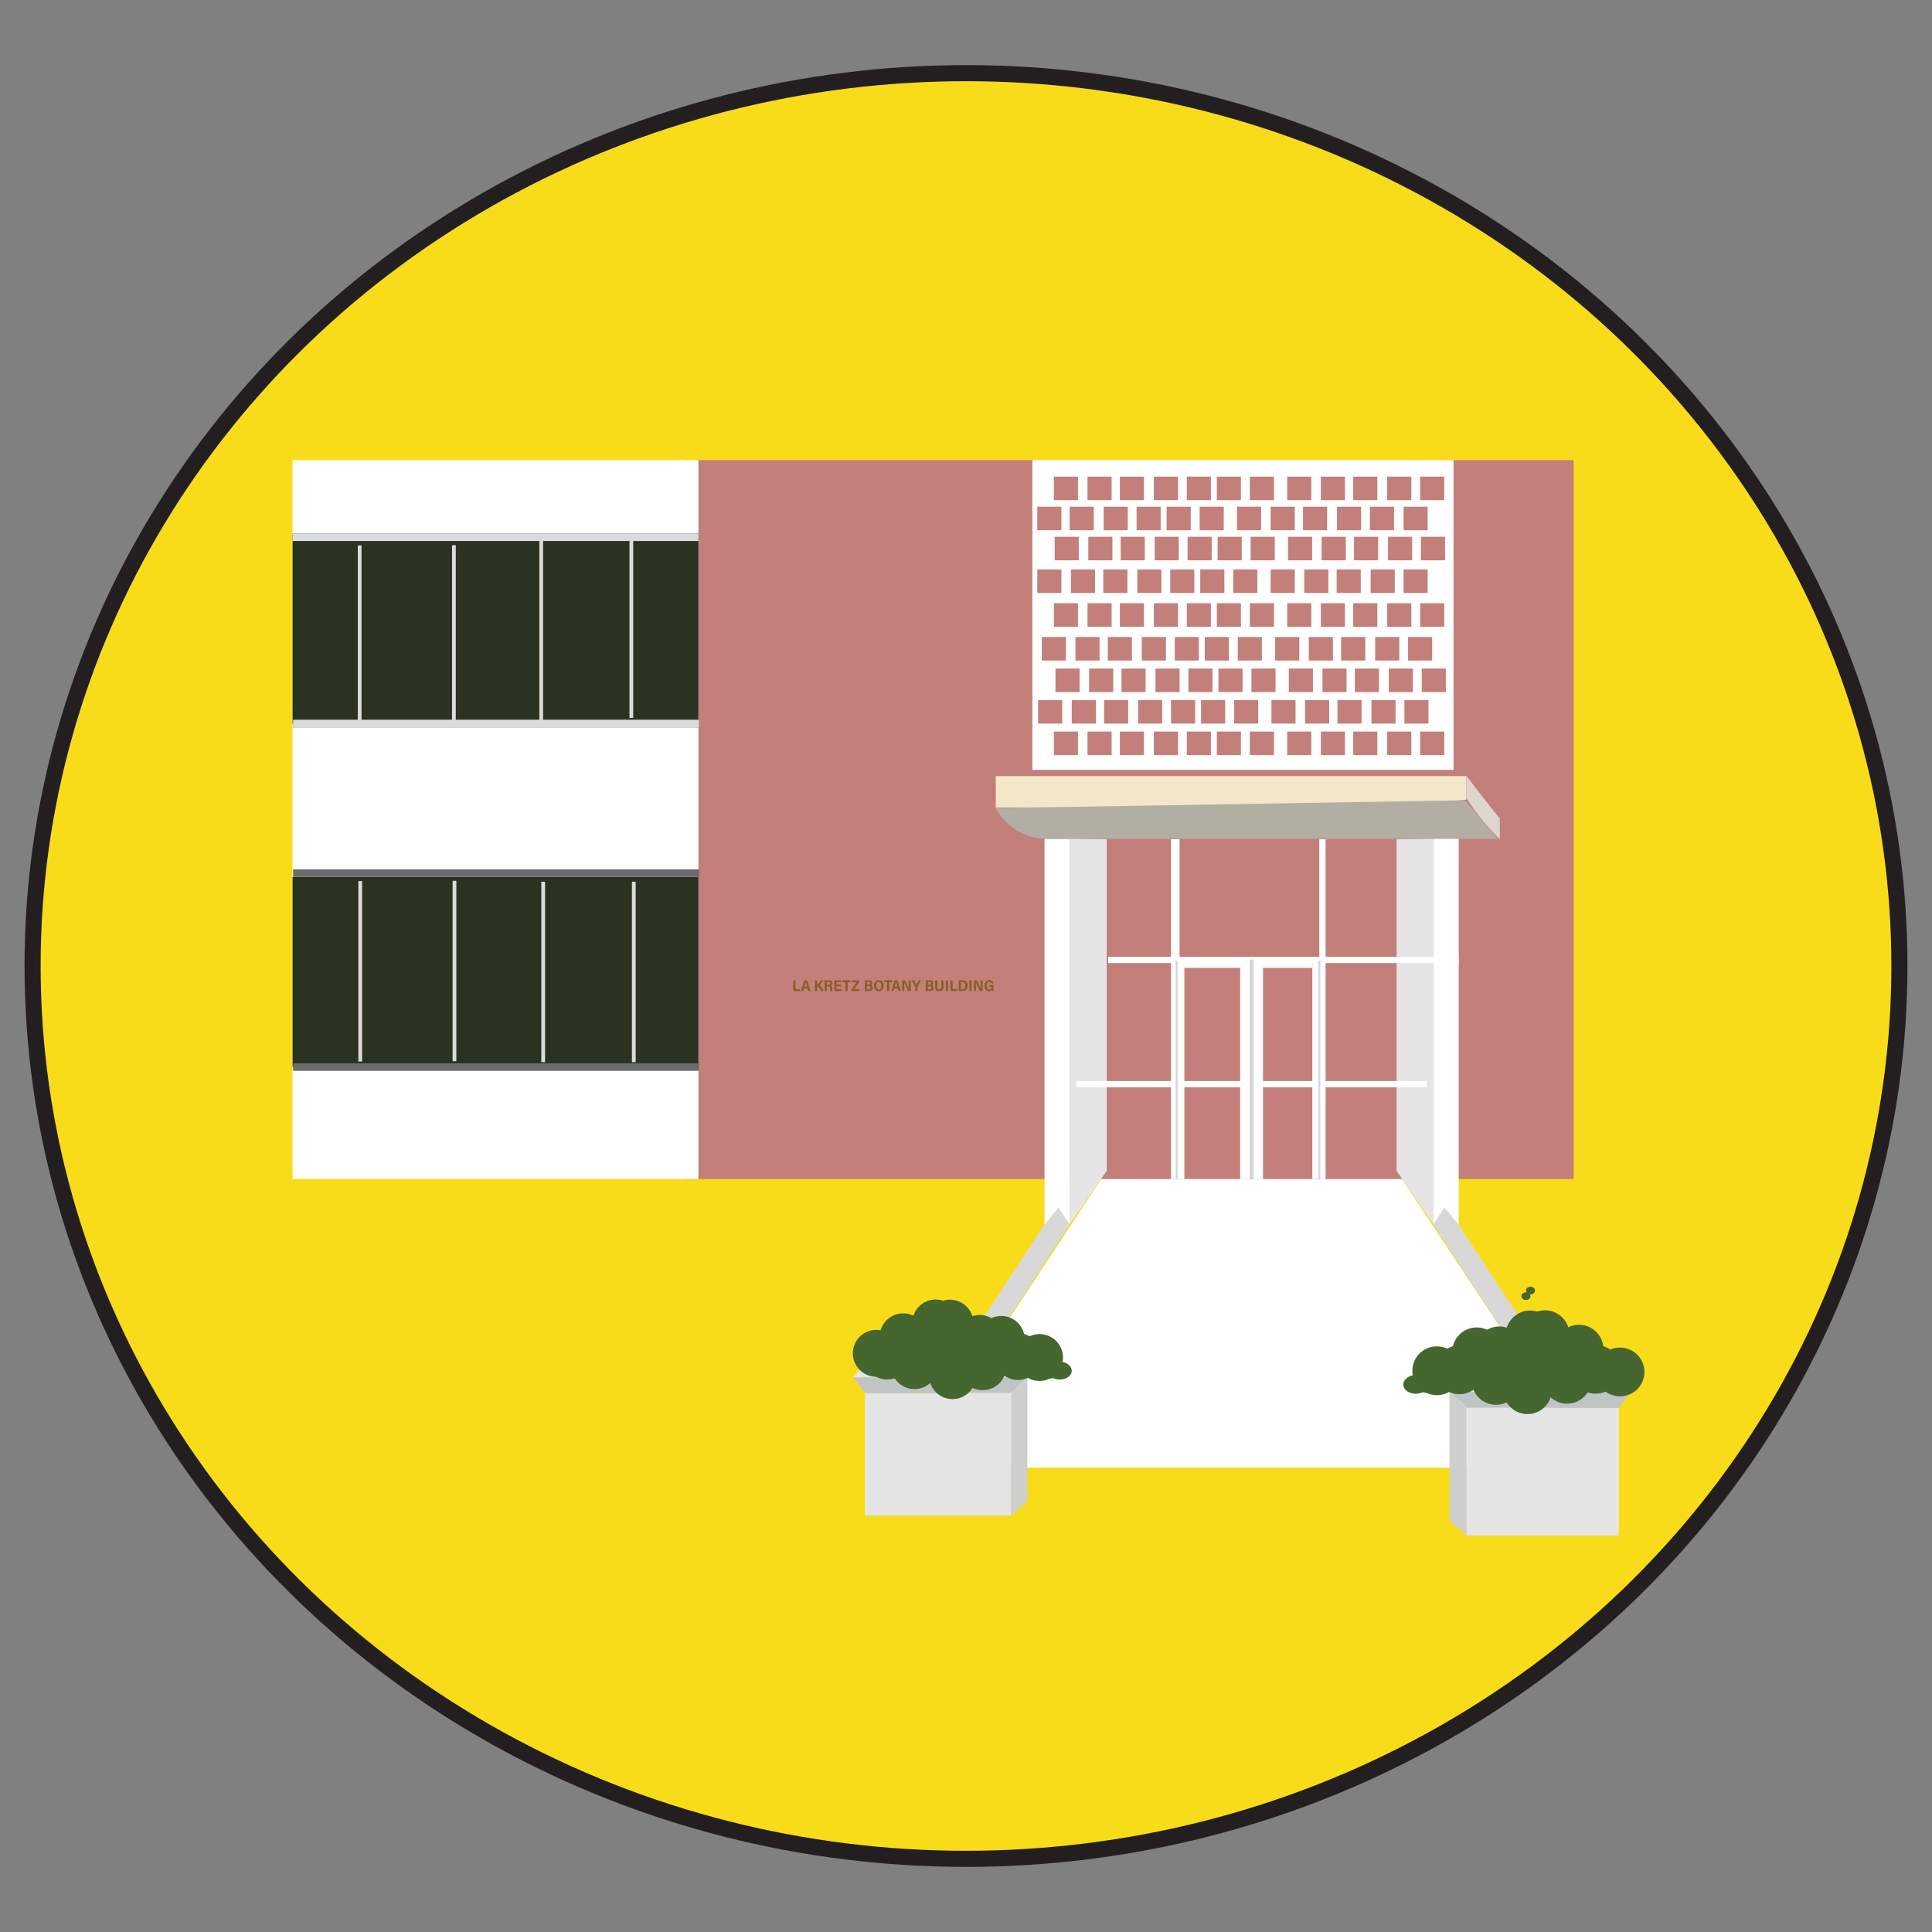<svg id="Layer_1" data-name="Layer 1" xmlns="http://www.w3.org/2000/svg" viewBox="0 0 240 240"><rect x="0" y="0" width="240" height="240" fill="#808080" stroke="none"/><defs><style>.cls-1{fill:#f9dc19;stroke:#231f20;stroke-miterlimit:10;stroke-width:2px;}.cls-2{fill:#fff;}.cls-3{fill:#c37f7a;}.cls-4{fill:#fdfefe;}.cls-5{fill:#f3e6c9;}.cls-6{fill:#ddd6ce;}.cls-7{fill:#b2aea4;}.cls-8{fill:#e5e5e5;}.cls-9{fill:#2a331f;}.cls-10{fill:#d8d8d8;}.cls-11{fill:#466630;}.cls-12{fill:#c1c4c6;}.cls-13{fill:#cfcfce;}.cls-14{fill:#0d0d0d;}.cls-15{fill:#dcdbdb;}.cls-16{fill:#6b6b6b;}.cls-17{fill:#885e25;}</style></defs><ellipse class="cls-1" cx="120" cy="120" rx="115.952" ry="110.911"/><polygon class="cls-2" points="137.473 145.452 113.175 182.309 197.889 182.309 173.493 145.452 137.473 145.452"/><rect class="cls-3" x="85.156" y="57.153" width="110.325" height="89.311"/><rect class="cls-2" x="129.756" y="104.203" width="3.119" height="47.898"/><rect class="cls-4" x="36.341" y="57.153" width="50.424" height="89.311"/><path class="cls-5" d="M123.696,100.306h37.83s18.834-.649,20.62-.974V96.41H123.696Z"/><path class="cls-6" d="M182.145,96.355s3.734,4.871,4.167,5.304v2.598a28.591,28.591,0,0,1-4.167-5.141Z"/><path class="cls-7" d="M123.696,100.387l58.287-.974,4.059,4.79H129.756A7.217,7.217,0,0,1,123.696,100.387Z"/><polygon class="cls-8" points="132.876 152.101 137.473 145.452 137.473 104.257 132.876 104.203 132.876 152.101"/><rect class="cls-9" x="36.341" y="66.274" width="50.424" height="23.622"/><rect class="cls-9" x="36.341" y="108.933" width="50.424" height="23.622"/><rect class="cls-2" x="128.243" y="57.153" width="52.326" height="38.488"/><rect class="cls-3" x="130.915" y="59.21" width="2.994" height="2.924"/><rect class="cls-3" x="135.094" y="59.21" width="2.994" height="2.924"/><rect class="cls-3" x="139.116" y="59.21" width="2.994" height="2.924"/><rect class="cls-3" x="143.339" y="59.21" width="2.994" height="2.924"/><rect class="cls-3" x="147.428" y="59.21" width="2.994" height="2.924"/><rect class="cls-3" x="151.16" y="59.21" width="2.994" height="2.924"/><rect class="cls-3" x="155.262" y="59.21" width="2.994" height="2.924"/><rect class="cls-3" x="159.902" y="59.21" width="2.994" height="2.924"/><rect class="cls-3" x="164.081" y="59.21" width="2.994" height="2.924"/><rect class="cls-3" x="168.103" y="59.21" width="2.994" height="2.924"/><rect class="cls-3" x="172.326" y="59.21" width="2.994" height="2.924"/><rect class="cls-3" x="176.415" y="59.21" width="2.994" height="2.924"/><rect class="cls-3" x="128.857" y="62.945" width="2.994" height="2.924"/><rect class="cls-3" x="132.879" y="62.945" width="2.994" height="2.924"/><rect class="cls-3" x="137.102" y="62.945" width="2.994" height="2.924"/><rect class="cls-3" x="141.191" y="62.945" width="2.994" height="2.924"/><rect class="cls-3" x="144.923" y="62.945" width="2.994" height="2.924"/><rect class="cls-3" x="149.025" y="62.945" width="2.994" height="2.924"/><rect class="cls-3" x="153.665" y="62.945" width="2.994" height="2.924"/><rect class="cls-3" x="157.844" y="62.945" width="2.994" height="2.924"/><rect class="cls-3" x="161.866" y="62.945" width="2.994" height="2.924"/><rect class="cls-3" x="166.089" y="62.945" width="2.994" height="2.924"/><rect class="cls-3" x="170.178" y="62.945" width="2.994" height="2.924"/><rect class="cls-3" x="131.015" y="66.68" width="2.994" height="2.924"/><rect class="cls-3" x="135.193" y="66.68" width="2.994" height="2.924"/><rect class="cls-3" x="139.215" y="66.68" width="2.994" height="2.924"/><rect class="cls-3" x="143.439" y="66.68" width="2.994" height="2.924"/><rect class="cls-3" x="147.528" y="66.68" width="2.994" height="2.924"/><rect class="cls-3" x="151.259" y="66.68" width="2.994" height="2.924"/><rect class="cls-3" x="155.361" y="66.68" width="2.994" height="2.924"/><rect class="cls-3" x="160.002" y="66.68" width="2.994" height="2.924"/><rect class="cls-3" x="164.18" y="66.68" width="2.994" height="2.924"/><rect class="cls-3" x="168.202" y="66.68" width="2.994" height="2.924"/><rect class="cls-3" x="172.425" y="66.68" width="2.994" height="2.924"/><rect class="cls-3" x="176.514" y="66.68" width="2.994" height="2.924"/><rect class="cls-3" x="128.857" y="70.738" width="2.994" height="2.924"/><rect class="cls-3" x="133.035" y="70.738" width="2.994" height="2.924"/><rect class="cls-3" x="137.057" y="70.738" width="2.994" height="2.924"/><rect class="cls-3" x="141.281" y="70.738" width="2.994" height="2.924"/><rect class="cls-3" x="145.37" y="70.738" width="2.994" height="2.924"/><rect class="cls-3" x="149.101" y="70.738" width="2.994" height="2.924"/><rect class="cls-3" x="153.203" y="70.738" width="2.994" height="2.924"/><rect class="cls-3" x="157.844" y="70.738" width="2.994" height="2.924"/><rect class="cls-3" x="162.022" y="70.738" width="2.994" height="2.924"/><rect class="cls-3" x="166.044" y="70.738" width="2.994" height="2.924"/><rect class="cls-3" x="170.267" y="70.738" width="2.994" height="2.924"/><rect class="cls-3" x="174.357" y="70.738" width="2.994" height="2.924"/><rect class="cls-3" x="130.915" y="74.935" width="2.994" height="2.924"/><rect class="cls-3" x="135.094" y="74.935" width="2.994" height="2.924"/><rect class="cls-3" x="139.116" y="74.935" width="2.994" height="2.924"/><rect class="cls-3" x="143.339" y="74.935" width="2.994" height="2.924"/><rect class="cls-3" x="147.428" y="74.935" width="2.994" height="2.924"/><rect class="cls-3" x="151.16" y="74.935" width="2.994" height="2.924"/><rect class="cls-3" x="155.262" y="74.935" width="2.994" height="2.924"/><rect class="cls-3" x="159.902" y="74.935" width="2.994" height="2.924"/><rect class="cls-3" x="164.081" y="74.935" width="2.994" height="2.924"/><rect class="cls-3" x="168.103" y="74.935" width="2.994" height="2.924"/><rect class="cls-3" x="172.326" y="74.935" width="2.994" height="2.924"/><rect class="cls-3" x="176.415" y="74.935" width="2.994" height="2.924"/><rect class="cls-3" x="129.418" y="79.132" width="2.994" height="2.924"/><rect class="cls-3" x="133.597" y="79.132" width="2.994" height="2.924"/><rect class="cls-3" x="137.619" y="79.132" width="2.994" height="2.924"/><rect class="cls-3" x="141.842" y="79.132" width="2.994" height="2.924"/><rect class="cls-3" x="145.931" y="79.132" width="2.994" height="2.924"/><rect class="cls-3" x="149.663" y="79.132" width="2.994" height="2.924"/><rect class="cls-3" x="153.765" y="79.132" width="2.994" height="2.924"/><rect class="cls-3" x="158.405" y="79.132" width="2.994" height="2.924"/><rect class="cls-3" x="162.584" y="79.132" width="2.994" height="2.924"/><rect class="cls-3" x="166.606" y="79.132" width="2.994" height="2.924"/><rect class="cls-3" x="170.829" y="79.132" width="2.994" height="2.924"/><rect class="cls-3" x="174.918" y="79.132" width="2.994" height="2.924"/><rect class="cls-3" x="131.114" y="83.047" width="2.994" height="2.924"/><rect class="cls-3" x="135.293" y="83.047" width="2.994" height="2.924"/><rect class="cls-3" x="139.315" y="83.047" width="2.994" height="2.924"/><rect class="cls-3" x="143.538" y="83.047" width="2.994" height="2.924"/><rect class="cls-3" x="147.627" y="83.047" width="2.994" height="2.924"/><rect class="cls-3" x="151.359" y="83.047" width="2.994" height="2.924"/><rect class="cls-3" x="155.46" y="83.047" width="2.994" height="2.924"/><rect class="cls-3" x="160.101" y="83.047" width="2.994" height="2.924"/><rect class="cls-3" x="164.28" y="83.047" width="2.994" height="2.924"/><rect class="cls-3" x="168.302" y="83.047" width="2.994" height="2.924"/><rect class="cls-3" x="172.525" y="83.047" width="2.994" height="2.924"/><rect class="cls-3" x="176.614" y="83.047" width="2.994" height="2.924"/><rect class="cls-3" x="128.956" y="86.962" width="2.994" height="2.924"/><rect class="cls-3" x="133.135" y="86.962" width="2.994" height="2.924"/><rect class="cls-3" x="137.157" y="86.962" width="2.994" height="2.924"/><rect class="cls-3" x="141.38" y="86.962" width="2.994" height="2.924"/><rect class="cls-3" x="145.469" y="86.962" width="2.994" height="2.924"/><rect class="cls-3" x="149.201" y="86.962" width="2.994" height="2.924"/><rect class="cls-3" x="153.303" y="86.962" width="2.994" height="2.924"/><rect class="cls-3" x="157.943" y="86.962" width="2.994" height="2.924"/><rect class="cls-3" x="162.122" y="86.962" width="2.994" height="2.924"/><rect class="cls-3" x="166.144" y="86.962" width="2.994" height="2.924"/><rect class="cls-3" x="170.367" y="86.962" width="2.994" height="2.924"/><rect class="cls-3" x="174.456" y="86.962" width="2.994" height="2.924"/><rect class="cls-3" x="130.915" y="90.877" width="2.994" height="2.924"/><rect class="cls-3" x="135.094" y="90.877" width="2.994" height="2.924"/><rect class="cls-3" x="139.116" y="90.877" width="2.994" height="2.924"/><rect class="cls-3" x="143.339" y="90.877" width="2.994" height="2.924"/><rect class="cls-3" x="147.428" y="90.877" width="2.994" height="2.924"/><rect class="cls-3" x="151.16" y="90.877" width="2.994" height="2.924"/><rect class="cls-3" x="155.262" y="90.877" width="2.994" height="2.924"/><rect class="cls-3" x="159.902" y="90.877" width="2.994" height="2.924"/><rect class="cls-3" x="164.081" y="90.877" width="2.994" height="2.924"/><rect class="cls-3" x="168.103" y="90.877" width="2.994" height="2.924"/><rect class="cls-3" x="172.326" y="90.877" width="2.994" height="2.924"/><rect class="cls-3" x="176.415" y="90.877" width="2.994" height="2.924"/><rect class="cls-3" x="174.357" y="62.945" width="2.994" height="2.924"/><rect class="cls-2" x="178.09" y="104.203" width="3.119" height="47.898" transform="translate(359.298 256.304) rotate(-180)"/><polygon class="cls-8" points="178.09 152.101 173.493 145.452 173.493 104.257 178.09 104.203 178.09 152.101"/><rect class="cls-2" x="145.469" y="104.257" width="1.063" height="42.207"/><rect class="cls-2" x="163.89" y="104.257" width="0.78" height="42.207"/><rect class="cls-2" x="159.05" y="97.472" width="0.78" height="43.549" transform="translate(278.687 -40.193) rotate(90)"/><rect class="cls-2" x="155.093" y="112.906" width="0.78" height="43.549" transform="translate(290.163 -20.802) rotate(90)"/><rect class="cls-2" x="145.936" y="119.247" width="1.192" height="27.217"/><rect class="cls-2" x="163.023" y="119.247" width="1.192" height="27.217"/><rect class="cls-2" x="154.165" y="111.376" width="0.986" height="16.729" transform="translate(274.398 -34.918) rotate(90)"/><rect class="cls-2" x="154.062" y="119.247" width="1.192" height="27.217"/><rect class="cls-2" x="155.701" y="119.247" width="1.192" height="27.217"/><rect class="cls-10" x="155.23" y="119.207" width="0.505" height="27.217"/><rect class="cls-10" x="146.041" y="119.321" width="0.253" height="27.217"/><rect class="cls-10" x="163.763" y="119.321" width="0.253" height="27.217"/><ellipse class="cls-11" cx="190.125" cy="160.315" rx="0.561" ry="0.476"/><ellipse class="cls-11" cx="189.563" cy="161.017" rx="0.561" ry="0.476"/><polygon class="cls-10" points="129.756 152.101 112.108 179.035 113.175 182.309 114.915 179.641 132.876 152.101 131.492 150.008 129.756 152.101"/><rect class="cls-8" x="107.441" y="173.056" width="18.15" height="15.214"/><polygon class="cls-12" points="107.441 173.056 105.982 171.092 127.627 171.092 125.59 173.056 107.441 173.056"/><polygon class="cls-8" points="127.627 171.092 128.669 169.31 107.441 169.31 105.982 171.092 127.627 171.092"/><polygon class="cls-13" points="125.59 188.27 127.627 186.487 127.627 171.092 125.59 173.056 125.59 188.27"/><polygon class="cls-14" points="126.457 170.647 127.373 169.755 108.722 169.755 107.441 170.647 126.457 170.647"/><circle class="cls-11" cx="108.854" cy="168.113" r="2.912"/><circle class="cls-11" cx="112.187" cy="166.061" r="2.912"/><circle class="cls-11" cx="113.605" cy="169.646" r="2.912"/><circle class="cls-11" cx="116.236" cy="164.341" r="2.912"/><circle class="cls-11" cx="110.207" cy="168.457" r="2.912"/><circle class="cls-11" cx="113.771" cy="167.269" r="2.912"/><circle class="cls-11" cx="116.929" cy="169.066" r="2.912"/><circle class="cls-11" cx="122.078" cy="169.783" r="2.912"/><circle class="cls-11" cx="118.323" cy="170.889" r="2.912"/><circle class="cls-11" cx="117.895" cy="167.058" r="2.912"/><circle class="cls-11" cx="117.443" cy="169.105" r="2.912"/><circle class="cls-11" cx="120.862" cy="169.096" r="2.912"/><circle class="cls-11" cx="117.111" cy="169.308" r="2.912"/><circle class="cls-11" cx="118.013" cy="164.363" r="2.912"/><ellipse class="cls-11" cx="126.609" cy="168.793" rx="0.539" ry="0.457"/><ellipse class="cls-11" cx="127.252" cy="169.755" rx="0.539" ry="0.457"/><ellipse class="cls-11" cx="128.13" cy="169.25" rx="0.539" ry="0.457"/><circle class="cls-11" cx="121.689" cy="166.264" r="2.912"/><circle class="cls-11" cx="124.383" cy="166.382" r="2.912"/><circle class="cls-11" cx="126.444" cy="168.517" r="2.912"/><circle class="cls-11" cx="129.138" cy="168.635" r="2.912"/><ellipse class="cls-11" cx="130.197" cy="170.15" rx="1.119" ry="1.528" transform="translate(-45.052 293.399) rotate(-87.695)"/><ellipse class="cls-11" cx="131.607" cy="170.252" rx="1.119" ry="1.528" transform="translate(-43.8 294.906) rotate(-87.695)"/><polygon class="cls-10" points="181.171 152.101 198.819 179.035 197.752 182.309 196.012 179.641 178.051 152.101 179.435 150.008 181.171 152.101"/><rect class="cls-8" x="182.181" y="174.889" width="18.914" height="15.854" transform="translate(383.275 365.632) rotate(-180)"/><polygon class="cls-12" points="201.094 174.889 202.614 172.843 180.058 172.843 182.181 174.889 201.094 174.889"/><polygon class="cls-8" points="180.058 172.843 178.972 170.985 201.094 170.985 202.614 172.843 180.058 172.843"/><polygon class="cls-13" points="182.181 190.743 180.058 188.885 180.058 172.843 182.181 174.889 182.181 190.743"/><polygon class="cls-14" points="181.277 172.378 180.323 171.449 199.759 171.449 201.094 172.378 181.277 172.378"/><circle class="cls-11" cx="196.148" cy="167.6" r="3.034"/><circle class="cls-11" cx="194.67" cy="171.335" r="3.034"/><circle class="cls-11" cx="191.929" cy="165.807" r="3.034"/><circle class="cls-11" cx="198.211" cy="170.096" r="3.034"/><circle class="cls-11" cx="194.497" cy="168.858" r="3.034"/><circle class="cls-11" cx="191.206" cy="170.731" r="3.034"/><circle class="cls-11" cx="185.841" cy="171.478" r="3.034"/><circle class="cls-11" cx="189.753" cy="172.63" r="3.034"/><circle class="cls-11" cx="190.199" cy="168.638" r="3.034"/><circle class="cls-11" cx="190.671" cy="170.771" r="3.034"/><circle class="cls-11" cx="187.108" cy="170.762" r="3.034"/><circle class="cls-11" cx="191.016" cy="170.983" r="3.034"/><circle class="cls-11" cx="190.077" cy="165.83" r="3.034"/><ellipse class="cls-11" cx="181.119" cy="170.447" rx="0.561" ry="0.476"/><ellipse class="cls-11" cx="180.449" cy="171.449" rx="0.561" ry="0.476"/><ellipse class="cls-11" cx="179.533" cy="170.922" rx="0.561" ry="0.476"/><circle class="cls-11" cx="186.246" cy="167.811" r="3.034"/><circle class="cls-11" cx="183.438" cy="167.934" r="3.034"/><circle class="cls-11" cx="181.291" cy="170.159" r="3.034"/><circle class="cls-11" cx="178.483" cy="170.282" r="3.034"/><ellipse class="cls-11" cx="177.38" cy="171.861" rx="1.592" ry="1.166" transform="translate(-6.768 7.272) rotate(-2.305)"/><ellipse class="cls-11" cx="175.91" cy="171.967" rx="1.592" ry="1.166" transform="translate(-6.773 7.213) rotate(-2.305)"/><circle class="cls-11" cx="201.245" cy="170.43" r="3.034"/><rect class="cls-15" x="36.341" y="66.274" width="50.424" height="0.934"/><rect class="cls-16" x="36.412" y="89.429" width="50.424" height="0.934"/><rect class="cls-16" x="36.412" y="107.998" width="50.424" height="0.934"/><rect class="cls-16" x="36.412" y="132.088" width="50.424" height="0.934"/><rect class="cls-15" x="36.412" y="89.412" width="50.424" height="0.934"/><rect class="cls-15" x="33.473" y="78.73" width="22.411" height="0.467" transform="translate(123.642 34.285) rotate(90)"/><rect class="cls-15" x="45.182" y="78.695" width="22.411" height="0.467" transform="translate(135.316 22.542) rotate(90)"/><rect class="cls-15" x="56.028" y="78.069" width="22.411" height="0.467" transform="translate(145.536 11.069) rotate(90)"/><rect class="cls-15" x="67.223" y="77.741" width="22.411" height="0.467" transform="translate(156.403 -0.455) rotate(90)"/><rect class="cls-15" x="33.543" y="120.427" width="22.411" height="0.467" transform="translate(165.409 75.911) rotate(90)"/><rect class="cls-15" x="45.252" y="120.392" width="22.411" height="0.467" transform="translate(177.084 64.168) rotate(90)"/><rect class="cls-15" x="56.273" y="120.51" width="22.411" height="0.467" transform="translate(188.222 53.265) rotate(90)"/><rect class="cls-15" x="67.527" y="120.51" width="22.411" height="0.467" transform="translate(199.477 42.011) rotate(90)"/><path class="cls-17" d="M98.539,121.778h.271v1.106h.593l-.029.222h-.834Z"/><path class="cls-17" d="M99.867,122.791l-.094.315h-.267c.018-.052.387-1.27.406-1.328h.351l.427,1.328h-.284l-.101-.315Zm.385-.224c-.082-.27-.14-.459-.17-.583h-.002c-.032.147-.093.354-.162.583Z"/><path class="cls-17" d="M101.236,121.778h.266v.613c.142-.182.34-.436.477-.613h.323l-.453.535.48.793h-.323l-.343-.614-.159.177v.438h-.268Z"/><path class="cls-17" d="M102.71,122.558v.549h-.266v-1.328h.541c.25,0,.43.125.43.359a.303.303,0,0,1-.207.311c.132.051.18.155.18.32v.034a2.313,2.313,0,0,0,.018.304H103.145a1.058,1.058,0,0,1-.025-.309v-.034c0-.152-.055-.206-.229-.206Zm0-.215h.202c.129,0,.234-.034.234-.181,0-.123-.089-.169-.197-.169h-.239Z"/><path class="cls-17" d="M104.489,122.527h-.577v.357h.638l-.033.222H103.648v-1.328h.865v.224h-.602v.301h.577Z"/><path class="cls-17" d="M105.019,122.003h-.36v-.225h.993v.225h-.36v1.104H105.019Z"/><path class="cls-17" d="M105.761,122.912l.658-.91h-.626v-.224h.944v.219l-.644.886h.679l-.036.224h-.976Z"/><path class="cls-17" d="M107.433,121.778h.516c.291,0,.42.154.42.338a.265.265,0,0,1-.161.268.331.331,0,0,1,.207.321c0,.256-.192.401-.475.401h-.507Zm.47.522c.139,0,.203-.044.203-.157,0-.109-.074-.159-.19-.159h-.217v.316Zm-.204.602h.221c.123,0,.219-.06.219-.197,0-.129-.075-.199-.239-.199h-.2Z"/><path class="cls-17" d="M109.76,122.437c0,.382-.186.689-.604.689-.409,0-.585-.315-.585-.692a.61.61,0,0,1,.604-.673A.596.596,0,0,1,109.76,122.437Zm-.908-.002c0,.265.105.476.316.476.23,0,.313-.196.313-.474,0-.244-.082-.46-.318-.46C108.944,121.977,108.852,122.179,108.852,122.435Z"/><path class="cls-17" d="M110.193,122.003h-.36v-.225h.993v.225h-.36v1.104h-.272Z"/><path class="cls-17" d="M111.094,122.791l-.094.315h-.266c.017-.052.386-1.27.405-1.328h.351l.427,1.328h-.284l-.101-.315Zm.385-.224c-.082-.27-.14-.459-.17-.583h-.002c-.032.147-.093.354-.162.583Z"/><path class="cls-17" d="M112.082,123.106v-1.328h.346c.394.81.458.94.478,1.004h.004c-.013-.158-.015-.375-.015-.592v-.412h.247v1.328h-.332c-.423-.89-.471-.995-.49-1.046h-.002c.01.168.012.397.012.635v.411Z"/><path class="cls-17" d="M113.699,123.106v-.5a.074.074,0,0,0-.011-.043l-.421-.785h.306c.093.2.215.454.274.577.087-.188.188-.393.274-.577h.282l-.423.779a.068.068,0,0,0-.012.041v.508Z"/><path class="cls-17" d="M114.996,121.778h.516c.291,0,.42.154.42.338a.265.265,0,0,1-.161.268.331.331,0,0,1,.207.321c0,.256-.192.401-.475.401h-.507Zm.47.522c.139,0,.203-.044.203-.157,0-.109-.074-.159-.19-.159h-.217v.316Zm-.204.602h.221c.123,0,.219-.06.219-.197,0-.129-.075-.199-.239-.199h-.2Z"/><path class="cls-17" d="M116.445,121.778v.845c0,.15.041.287.246.287.203,0,.24-.131.24-.287v-.845h.273v.851c0,.278-.118.497-.52.497-.395,0-.512-.212-.512-.495v-.853Z"/><path class="cls-17" d="M117.762,121.778v1.328h-.271v-1.328Z"/><path class="cls-17" d="M118.064,121.778h.271v1.106h.593l-.029.222h-.834Z"/><path class="cls-17" d="M119.101,121.778h.461a.578.578,0,0,1,.626.636.611.611,0,0,1-.636.692h-.451Zm.272,1.115h.176c.234,0,.358-.177.358-.475,0-.247-.111-.424-.356-.424h-.178Z"/><path class="cls-17" d="M120.696,121.778v1.328h-.271v-1.328Z"/><path class="cls-17" d="M120.998,123.106v-1.328h.346c.394.81.458.94.478,1.004h.004c-.013-.158-.015-.375-.015-.592v-.412h.247v1.328h-.332c-.423-.89-.471-.995-.49-1.046h-.002c.01.168.012.397.012.635v.411Z"/><path class="cls-17" d="M123.417,123.106h-.199a1.204,1.204,0,0,1-.021-.154.37.37,0,0,1-.368.174c-.347,0-.53-.289-.53-.676a.618.618,0,0,1,.607-.689.465.465,0,0,1,.513.398h-.266a.24.24,0,0,0-.263-.181c-.231,0-.313.22-.313.474,0,.252.089.458.312.458.2,0,.258-.139.258-.31v-.006h-.277v-.23h.547Z"/></svg>